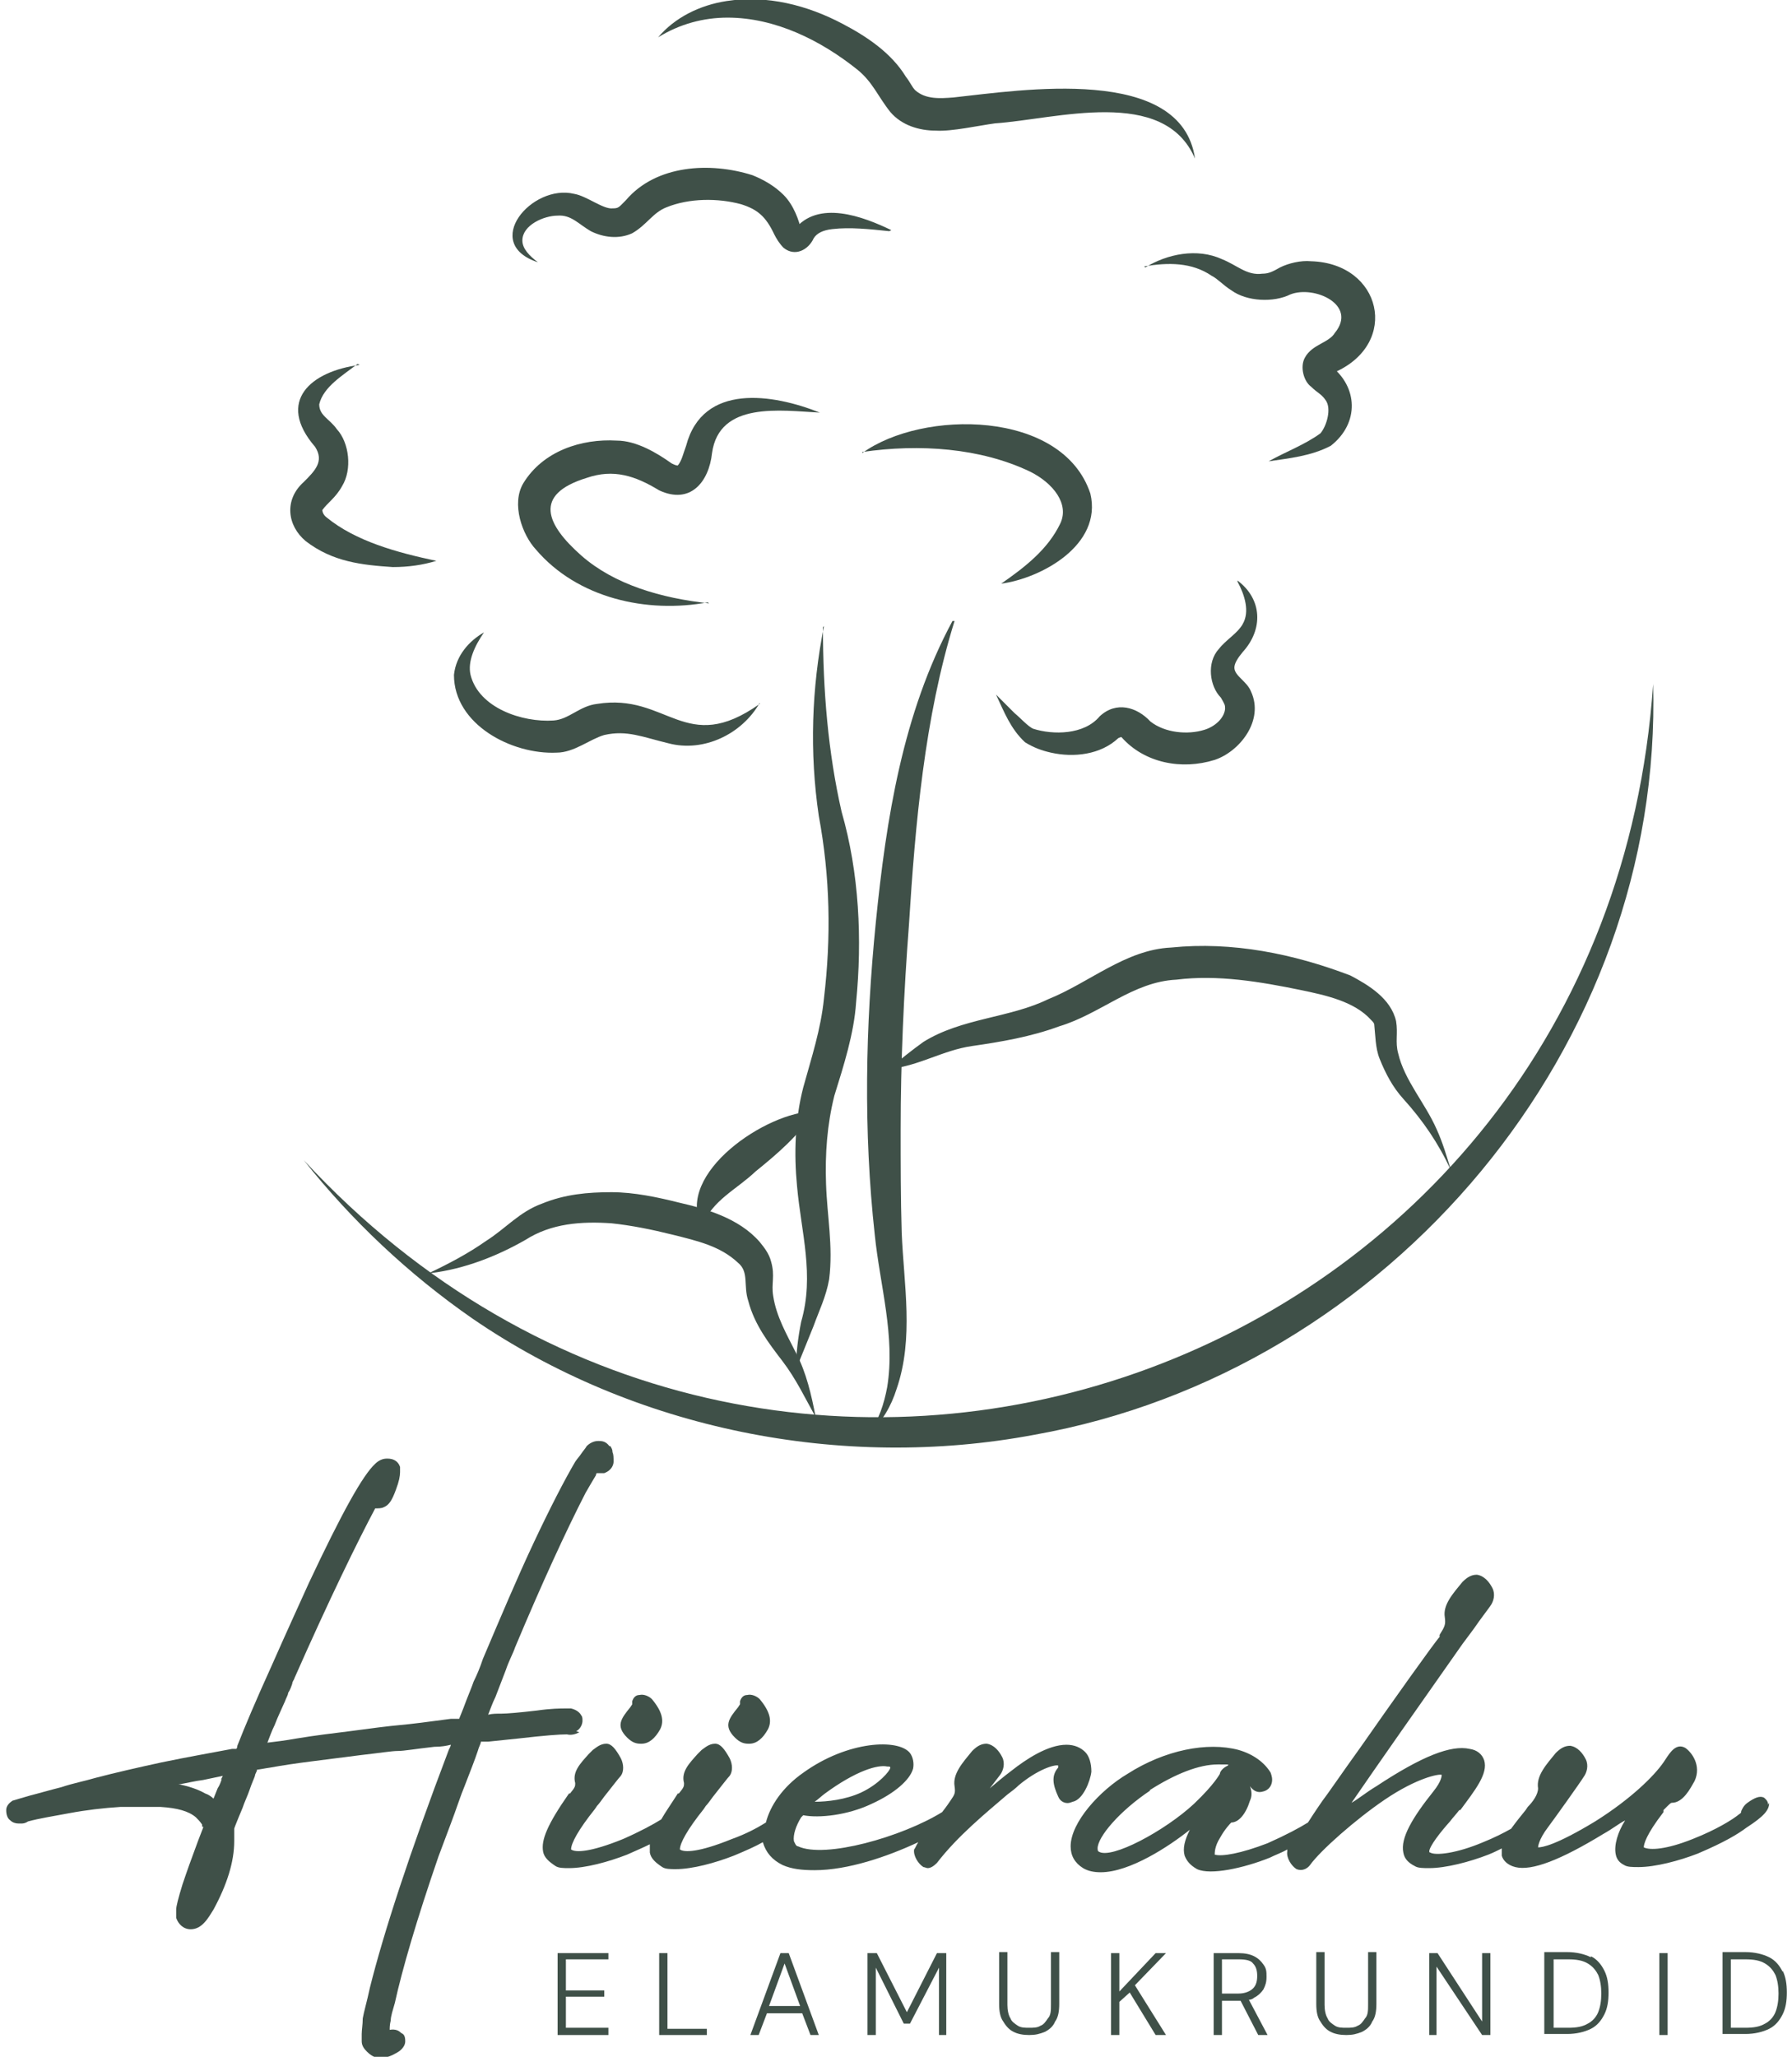 <?xml version="1.0" encoding="UTF-8"?>
<svg xmlns="http://www.w3.org/2000/svg" id="Layer_1" version="1.1" viewBox="0 0 172.9 198.4">
  <defs>
    <style>
      .st0 {
        fill: #3f5048;
      }
    </style>
  </defs>
  <path class="st0" d="M92.1,59.9c-2.9,9.3-3.8,19.7-4.4,29.3-.5,6.6-.8,13.2-.8,19.8,0,3.3,0,6.6.1,9.9.2,5,1.2,10.2-.5,15.1-.5,1.6-1.4,3.2-2.7,4.3,1-1.3,1.5-2.9,1.8-4.5.8-4.9-.7-9.8-1.2-14.7-1.1-10-.9-20.1.1-30.1,1-10,2.6-20.2,7.4-29.1"></path>
  <path class="st0" d="M79.4,60.5c0,6.1.5,12.1,1.8,17.8,1.7,5.9,2,12.3,1.4,18.4-.2,3-1.2,6.1-2.1,9-.7,2.8-.9,5.6-.8,8.5.1,3.1.7,6,.3,9.2-.3,1.7-1,3.1-1.5,4.5l-1.7,4.2c0-1.5.2-3.1.5-4.6,1.3-4.5,0-8.6-.4-13.1-.3-3.1-.2-6.4.6-9.5.8-2.9,1.7-5.6,2-8.6.7-5.9.6-11.7-.5-17.6-.9-6.1-.7-12.3.5-18.3"></path>
  <path class="st0" d="M85.8,22.3c-1.9-.2-3.8-.4-5.5-.2-.9.1-1.5.4-1.8.9-.5,1.1-1.8,1.8-2.9.9-.4-.4-.7-.9-.9-1.3-.8-1.7-1.6-2.4-3.2-2.9-2.2-.6-5-.6-7.2.3-1.3.5-1.9,1.7-3.3,2.5-1.3.6-2.8.4-4-.2-1.2-.7-1.9-1.6-3.2-1.5-1.3,0-3.4.9-3.4,2.4,0,.8.7,1.5,1.5,2.1-5.5-1.8-.6-7.6,3.5-6.6,1.2.2,2.8,1.5,3.7,1.4.6,0,.6-.1,1.3-.8,2.9-3.4,8.1-3.7,12.2-2.4,1,.4,2.1,1,3,1.9,1,1,1.5,2.5,1.7,3.4-.2-.1-.5-.2-.7,0,0,0,0,0,0,0,2.3-3,6.7-1.3,9.4,0"></path>
  <path class="st0" d="M110.5,25.8c2.1-1.3,5-1.9,7.4-.8,1.5.6,2.4,1.6,3.9,1.4.6,0,1-.2,1.7-.6.8-.4,2-.7,3-.6,6.8.2,8.6,7.9,2.3,10.7-.4.1-.6.4-.4,0,0-.2,0-.3,0-.5,0-.2-.1-.2,0-.1,2.6,2,2.8,5.5,0,7.7-1.9,1-4,1.2-6,1.5,1.6-.9,3.5-1.6,5-2.7.6-.7,1.1-2.4.5-3.2-.4-.6-.8-.7-1.4-1.3-.7-.5-1.1-1.9-.6-2.8.7-1.3,2.3-1.4,2.9-2.4,2.2-2.7-2-4.6-4.3-3.7-1.6.8-4.2.7-5.7-.4-.8-.5-1.3-1.1-1.9-1.4-1.9-1.3-4.2-1.3-6.5-.9"></path>
  <path class="st0" d="M119.4,56c2.4,1.8,2.5,4.7.5,6.9-.5.6-.8,1.1-.8,1.5,0,.8,1.2,1.3,1.6,2.3,1.3,2.8-1.1,5.8-3.5,6.6-3.2,1-6.8.3-9-2.2,0,0,0,0,0,0,0,0,0,0,0,0,0,0-.1,0-.3.1-1.7,1.6-4.3,1.9-6.5,1.4-.9-.2-1.7-.5-2.5-1-1.4-1.3-2-2.9-2.8-4.6l1.8,1.8c.5.4,1.3,1.3,1.8,1.5,1.9.6,4.9.6,6.4-1.2,1.6-1.5,3.6-.9,4.9.5,1.4,1.1,3.6,1.3,5.2.8,1-.3,1.9-1.1,2-2,0-.4,0-.4-.4-1.1-1.1-1.1-1.4-3.4-.2-4.7.7-.9,1.8-1.5,2.3-2.4.7-1.2.2-2.8-.5-4.1"></path>
  <path class="st0" d="M83.2,43.7c5.8-4.2,19.3-4.2,22,3.9,1.2,5-4.8,8.2-8.6,8.7,2.3-1.6,4.5-3.3,5.7-5.8.9-1.9-.7-3.9-2.9-5-4.8-2.3-10.7-2.7-16.2-1.9"></path>
  <path class="st0" d="M115.3,15.3c-3-7-13.4-3.8-19.3-3.4-1.5.2-4.2.8-5.7.7-1.6,0-3.3-.5-4.4-1.8-1.2-1.5-1.7-2.9-3.2-4.1-3.5-2.8-7.9-5-12.5-5-2.3,0-4.6.6-6.7,1.9,1.6-1.9,4-3.1,6.6-3.5,3.9-.6,7.8.4,11.2,2.2,2.3,1.2,4.7,2.8,6.1,5.1.4.5.6,1,.9,1.3,1,.9,2.4.8,3.7.7,6.5-.7,22-3.2,23.3,5.9"></path>
  <path class="st0" d="M68.3,58.1c-5.9,1.1-12.6-.4-16.6-5.1-1.3-1.4-2.4-4.4-1.2-6.4,1.9-3.1,5.6-4.3,9-4.1,1.9,0,3.9,1.2,5.3,2.2.4.2.5.2.6.2,0,0,0,0,0,0,.4-.5.5-1.1.8-1.9,1.6-6.1,8.4-5,12.9-3.2-3.8-.2-9.7-1.1-10.4,3.9-.3,2.8-2.1,5-5.1,3.6-2.3-1.4-4.4-2.1-7-1.2-5.2,1.6-3.9,4.5-.5,7.5,3.2,2.8,7.7,4.1,12.3,4.6"></path>
  <path class="st0" d="M73.3,67.8c-1.7,3-5.4,4.8-8.8,3.9-2.5-.6-4-1.3-6.2-.8-1.4.4-2.9,1.7-4.6,1.7-4.3.2-9.9-2.7-9.9-7.5.2-1.9,1.5-3.3,2.9-4.1-.9,1.3-1.6,2.8-1.3,4.1.8,3.2,5,4.6,8,4.4,1.5-.1,2.5-1.4,4.2-1.6,6.8-1.1,8.5,5.1,15.7,0"></path>
  <path class="st0" d="M34.5,35.1c-1.4,1.1-3.3,2.2-3.7,3.9,0,1.1,1,1.4,1.7,2.4,1.2,1.3,1.5,3.9.5,5.5-.6,1.1-1.4,1.6-1.9,2.3,0,.1,0,0,0,0,0,0,0,.4.4.7,2.8,2.3,6.8,3.4,10.6,4.2-1.3.4-2.7.6-4.2.6-3-.2-5.8-.5-8.4-2.5-1.8-1.5-2.1-4-.2-5.7,1.1-1.1,2-2,1.1-3.4-3.8-4.4-.4-7.3,4.3-7.9"></path>
  <path class="st0" d="M159.5,65.9c1,35-25.4,66.4-59.7,72.5-18.6,3.5-38.6-.5-54.2-11.2-6.2-4.3-11.7-9.5-16.3-15.3,45.4,49.1,125.6,20.9,130.2-45.9"></path>
  <path class="st0" d="M85.8,103.2c1-1,2.2-1.9,3.3-2.7,3.7-2.3,8.3-2.3,12-4.1,4-1.6,7.5-4.8,11.9-5,5.9-.6,11.8.6,17.3,2.7,1.7.9,3.9,2.2,4.4,4.4.2,1.2-.1,2,.2,3.1.6,2.6,2.6,4.8,3.7,7.3.6,1.3,1,2.7,1.4,4-1.2-2.6-2.7-4.8-4.6-6.9-1-1.1-1.7-2.4-2.3-3.9-.4-1-.4-2.3-.5-3.2,0-.2-.1-.3-.3-.5-1.6-1.8-4.4-2.4-6.8-2.9-3.9-.8-8-1.5-12-1-4.2.2-7.3,3.3-11.3,4.5-2.7,1-5.6,1.5-8.4,1.9-2.8.4-5.1,1.9-7.9,2.2"></path>
  <path class="st0" d="M67.7,118.3c-2.6-5.1,6.3-11.1,10.9-11.1-1.6,2.4-3.6,4.1-5.7,5.8-1.9,1.8-4.1,2.7-5.2,5.3"></path>
  <path class="st0" d="M41.4,122.8c1.9-.9,3.8-1.9,5.5-3.1,1.9-1.2,3.2-2.8,5.4-3.6,2.2-.9,4.4-1.1,6.7-1.1,2.2,0,4.5.5,6.5,1,2.6.6,5.8,1.5,7.8,3.8.4.5.9,1.1,1.1,1.9.4,1.4,0,2.1.2,3.3.3,2,1.3,3.7,2.2,5.5,1,1.9,1.5,4.1,1.9,6.2-1-1.8-1.9-3.7-3.2-5.4-1.3-1.7-2.7-3.5-3.3-5.8-.5-1.5.1-2.8-1-3.7-1.7-1.6-3.9-2.1-6.3-2.7-2-.5-4-.9-5.9-1.1-2.9-.2-5.8,0-8.3,1.6-2.8,1.6-5.9,2.8-9.1,3.2"></path>
  <path class="st0" d="M55.6,167c.5-.3.6-.8.6-1s0-.4-.1-.5c-.2-.4-.6-.6-1-.7-.1,0-.3,0-.5,0-.5,0-1.4,0-2.8.2-1.7.2-2.9.3-3.4.3-.5,0-.9,0-1.3.1.2-.5.4-1.1.7-1.7l1-2.6c.3-.9.7-1.6.9-2.2,2.6-6.2,4.9-11.2,6.8-14.9.4-.7.7-1.2,1-1.7,0,0,0-.2.1-.2.2,0,.4,0,.7,0,.8-.3.9-.9.9-1.1h0c0-.4,0-.7-.1-.9,0-.3-.1-.4-.2-.6h-.1c-.3-.4-.6-.5-1-.5h-.1c-.4,0-.8.2-1.1.5-.1.2-.3.4-.5.7-.2.3-.4.5-.6.8-1,1.7-2.4,4.4-4,7.8-1.6,3.4-3.2,7.2-4.9,11.2-.3.9-.6,1.6-.9,2.2-.2.6-.6,1.5-1,2.6l-.4,1h-.8c-2.2.3-3.8.5-4.9.6-1.1.1-2.7.3-4.9.6-1.6.2-3.3.4-5.1.7-1.1.2-2,.3-2.8.4.2-.5.4-1.1.7-1.7.3-.8.7-1.6,1-2.3.1-.3.3-.6.3-.8.2-.3.3-.6.4-.9,0-.2.2-.4.2-.5,3.4-7.7,6.1-13.2,7.8-16.4.3,0,.6,0,.8-.1.5-.2.8-.6,1.2-1.7.3-.8.4-1.3.4-1.7s0-.3,0-.5h0c-.2-.6-.7-.8-1.2-.8h-.1c-.4,0-.8.2-1.1.5-1.2,1.1-3.2,4.7-6.4,11.5-.9,2-2.1,4.6-3.6,8-1.5,3.3-2.6,5.9-3.3,7.7,0,0,0,.2-.1.3-.1,0-.3,0-.4,0-2.1.4-4.4.8-6.8,1.3-2.3.5-4.5,1-6.4,1.5-1,.3-2.1.5-3.3.9-1.2.3-2.2.6-3,.8-1,.3-1.4.4-1.7.5-.3.2-.6.5-.6.9,0,.4.1.8.4,1,.2.2.5.3.8.3h.2c.2,0,.4,0,.7-.2,1.1-.3,2.4-.5,4-.8,1.6-.3,3.3-.5,4.9-.6.5,0,1.1,0,1.6,0,.5,0,.9,0,1.2,0,.4,0,.8,0,1.1,0,1.6.1,2.7.4,3.4,1,.2.2.4.4.6.7v.2s.1,0,.1,0c0,0,0,0,0,.1l-.5,1.3c-.6,1.6-1.1,3-1.5,4.2-.4,1.3-.6,2.1-.6,2.4,0,0,0,.2,0,.3v.5c.2.6.7,1.1,1.4,1.1,1.1,0,1.7-1.1,2.2-1.9,1.3-2.4,2-4.6,2-6.6s0-.8,0-1.2h0c0-.1.8-2,.8-2,.2-.6.5-1.2.7-1.8.2-.6.4-1,.5-1.3,0-.2.2-.4.2-.6.2,0,.6-.1,1.3-.2,1.1-.2,2.4-.4,4-.6,1.6-.2,3.1-.4,4.7-.6,1.8-.2,3-.4,3.6-.4.6,0,1.7-.2,3.5-.4.7,0,1.2-.1,1.6-.2,0,.1-.1.3-.2.5-3.8,10-6.3,17.7-7.6,22.9-.3,1.4-.6,2.4-.7,3,0,.6-.1,1.1-.1,1.5s0,.5,0,.7c0,.4.2.7.5,1,.3.3.6.5,1,.6.1,0,.3,0,.4,0,.5,0,1-.2,1.5-.5.2-.1.8-.5.8-1.1s-.2-.7-.4-.8c-.2-.2-.5-.4-1.1-.3,0-.2,0-.5.1-.9,0-.4.2-1,.4-1.7.7-3.2,2.1-8,4.2-14.1l1.2-3.2c.5-1.3.9-2.6,1.4-3.8.5-1.3.9-2.3,1.2-3.2.1-.4.3-.7.3-.9.2,0,.4,0,.7,0l2.9-.3c2.6-.3,4-.4,4.7-.4.4.1.8,0,1.2-.2M21.4,171.6c-.1.3-.2.6-.4.9l-.4,1c-.2-.2-.5-.4-.8-.5-.7-.4-1.6-.7-2.6-.9,0,0,.1,0,.2,0,.6-.1,1.4-.3,2.2-.4l1.9-.4-.2.4ZM24.2,170.5h0s0,0,0,0h0Z"></path>
  <path class="st0" d="M61.8,168.2s0,0,.1,0c.7,0,1.3-.5,1.8-1.4h0c.4-.8.2-1.7-.8-2.9-.3-.3-.8-.5-1.2-.4-.4,0-.6.3-.7.6,0,.1,0,.2,0,.3,0,0,0,0-.2.3-.9,1.1-1.4,1.8-.3,2.9.5.5.9.6,1.3.6"></path>
  <path class="st0" d="M72.2,168.2s0,0,.1,0c.7,0,1.3-.5,1.8-1.4h0c.4-.8.2-1.7-.8-2.9-.3-.3-.8-.5-1.2-.4-.4,0-.6.3-.7.6,0,.1,0,.2,0,.3,0,0,0,0-.2.3-.9,1.1-1.4,1.8-.3,2.9.5.5.9.6,1.3.6"></path>
  <path class="st0" d="M103.5,173.8c1-.2,1.7-2,1.8-2.9,0-.8-.2-1.5-.6-1.9-.4-.4-1-.7-1.8-.7-1.8,0-3.9,1.4-5.3,2.5-.8.6-1.5,1.2-2.1,1.7l1-1.3c.3-.4.5-1.1.2-1.7-.3-.6-.8-1.2-1.5-1.3-.5,0-.9.2-1.4.7h0c-.9,1.1-1.9,2.2-1.7,3.4.1.7,0,.8-.4,1.4,0,0-.4.6-.8,1.1-3.9,2.4-11.3,4.5-13.9,3.3-.2,0-.3-.3-.4-.5-.1-.6.2-1.5.7-2.3,0,0,.1-.1.2-.2,1.5.3,4.3,0,6.6-1.1,2.2-1,3.7-2.3,4-3.4.1-.5,0-1.1-.3-1.5-1.1-1.4-6-1.2-10.3,1.9-2,1.4-3.2,3.2-3.6,4.8-.8.5-1.9,1.1-3.3,1.6-3.2,1.3-4.6,1.3-5,1,0-.6.7-1.9,2.3-3.9l.2-.3c.2-.2.4-.5.7-.9.8-1,1.4-1.8,1.6-2,.3-.4.3-1.1,0-1.7-.5-.9-.9-1.4-1.4-1.4-.6,0-1,.4-1.3.6l-.4.4c-.8.9-1.6,1.7-1.3,2.8h0c0,.3,0,.4-.5,1h-.1c-.7,1.1-1.2,1.8-1.6,2.5-.8.5-2.1,1.2-3.7,1.9-3.2,1.3-4.6,1.3-5,1,0-.6.7-1.9,2.3-3.9l.2-.3c.2-.2.4-.5.7-.9.8-1,1.4-1.8,1.6-2,.3-.4.3-1.1,0-1.7-.5-.9-.9-1.4-1.4-1.4-.6,0-1,.4-1.3.6l-.4.4c-.8.9-1.6,1.7-1.3,2.8h0c0,.3,0,.4-.5,1h-.1c-2.1,3-2.7,4.5-2.5,5.6.1.6.6,1,1.2,1.4.3.2.8.2,1.3.2,1.6,0,3.8-.6,5.6-1.3.9-.4,1.6-.7,2.2-1,0,.3,0,.5,0,.8.1.6.6,1,1.2,1.4.3.2.8.2,1.3.2,1.6,0,3.8-.6,5.6-1.3,1.2-.5,2.1-.9,2.8-1.3.3,1,.9,1.7,1.9,2.2.9.4,1.9.5,3.1.5,3.2,0,7-1.3,10-2.7-.2.3-.3.6-.4.7-.1.6.4,1.4.9,1.7.1,0,.3.1.4.1.3,0,.6-.2.9-.5,2-2.6,4.7-4.8,6.8-6.6.4-.3.8-.6,1.1-.9,1.8-1.5,3.4-2,3.8-1.9,0,0,0,0,0,.2-.7.8-.5,1.7,0,2.8.2.5.7.7,1.1.6M85.9,170.5h0c0,.3-1.1,1.6-2.8,2.4-1.5.7-3.3.9-4.5.9.3-.2.6-.5,1-.8,3-2.2,5.1-2.8,6-2.6.2,0,.3,0,.3.1"></path>
  <path class="st0" d="M170.6,174.1c0-.4-.3-.6-.4-.7-.4-.2-.9,0-1.6.5-.4.3-.5.6-.6.8,0,.1,0,.2-.2.3-.6.5-2.2,1.5-4.5,2.4-2.5,1-4.1,1.1-4.7.8,0-.3.2-1.2,1.9-3.4v-.2c.6-.6.7-.7.8-.7,1.1,0,1.8-1.4,2.2-2.1h0c.7-1.5-.3-2.8-.9-3.2-.9-.5-1.5.5-1.9,1.1l-.2.3c-.9,1.3-3.1,3.5-6.6,5.7-3.8,2.3-5.1,2.5-5.5,2.5s0,0,0,0c0,0,0-.7,1-2,.6-.8,3.1-4.3,3.4-4.8.3-.4.5-1.1.2-1.7-.3-.6-.8-1.2-1.5-1.3-.5,0-.9.2-1.4.7h0c-.9,1.1-1.9,2.2-1.7,3.4h0c0,.6-.5,1.3-1,1.8l-.2.3c-.4.5-.9,1.1-1.4,1.8-.7.4-1.7.9-2.7,1.3-2.6,1.1-4.6,1.3-5.1,1-.1,0-.1-.1-.1-.1,0-.5,1.1-1.9,2-2.9.3-.4.6-.7.9-1.1h.1c1.4-1.9,2.7-3.5,2.3-4.8-.2-.6-.7-1-1.4-1.1-1.8-.4-4.6.7-9,3.6-1,.6-1.7,1.2-2.4,1.6,2.4-3.5,7.1-10.2,10.2-14.6.6-.9,1.5-2,2.1-2.9.5-.7.9-1.2,1.1-1.5.3-.4.5-1.1.2-1.7-.3-.6-.8-1.2-1.5-1.3-.5,0-.9.2-1.4.7h0c-.9,1.1-1.9,2.2-1.7,3.4.1.7,0,.9-.5,1.7v.2c-.4.4-4.6,6.3-7.6,10.6-1.8,2.5-3.3,4.7-3.7,5.2,0,0-.7,1-1.4,2.1-.8.5-2.1,1.2-3.9,2-2.6,1-4.4,1.3-5.1,1.1,0-.2,0-.8.5-1.6.5-.9,1-1.4,1.1-1.5.7,0,1.4-.8,1.8-2.1.2-.4.2-.9,0-1.4.3.4.7.7,1.3.5.4-.1.7-.4.8-.8.1-.4,0-.7-.1-1-.6-1-1.7-1.8-3.1-2.2-3-.8-7.1,0-10.7,2.3-2.7,1.6-5.5,4.7-5.5,7,0,.9.4,1.6,1.2,2.1.5.3,1.1.4,1.7.4,2.8,0,6.6-2.5,8.6-4.1-.5,1-.7,1.8-.5,2.5.2.5.5.9,1.2,1.3,1.3.6,4.5-.1,7-1.1.6-.3,1.2-.5,1.7-.8,0,0,0,.2,0,.2-.1.6.4,1.4.9,1.7.5.2,1,0,1.3-.4,1-1.4,4.4-4.4,7.2-6.3,3.1-2.1,5.2-2.5,5.5-2.4h0c0,0,0,0,0,0,0,.1,0,.6-.8,1.6-2,2.5-3.2,4.5-2.9,5.9.1.6.5,1,1.1,1.3.3.2.8.2,1.4.2,1.6,0,3.9-.6,5.7-1.3.5-.2.9-.4,1.3-.6,0,.3,0,.5,0,.7.1.4.5.9,1.3,1.1,1.6.4,4.4-.7,8.5-3.2.9-.5,1.5-1,2.1-1.3-.7,1.1-1.1,2.4-.9,3.3.1.5.4.8.8,1,.3.2.8.2,1.4.2,1.6,0,3.9-.6,5.7-1.3,2.6-1.1,3.9-1.9,4.7-2.5,1.7-1.1,2.2-1.7,2.2-2.4M110.9,172.7c2.5-1.6,4.8-2.5,6.6-2.5s.7,0,1,.1c-.5.2-.8.6-.8.8,0,0-.5,1-2.5,2.9-2.8,2.6-8,5.4-9.2,4.6,0,0-.1,0-.1-.3,0-1.1,2.1-3.6,5.1-5.6"></path>
  <polygon class="st0" points="53.8 196.3 58.7 196.3 58.7 195.6 54.6 195.6 54.6 192.6 58.3 192.6 58.3 192 54.6 192 54.6 189 58.7 189 58.7 188.4 53.8 188.4 53.8 196.3"></polygon>
  <polygon class="st0" points="64.4 188.4 63.6 188.4 63.6 196.3 68.2 196.3 68.2 195.7 64.4 195.7 64.4 188.4"></polygon>
  <path class="st0" d="M75.3,188.4l-2.9,7.9h.8l.8-2.1h3.4l.8,2.1h.8l-2.9-7.9h-.8ZM74.2,193.5l1.5-4.1,1.5,4.1h-3Z"></path>
  <polygon class="st0" points="87.5 194.1 84.6 188.4 83.7 188.4 83.7 196.3 84.5 196.3 84.5 189.8 87.2 195.2 87.8 195.2 90.6 189.8 90.6 196.3 91.3 196.3 91.3 188.4 90.4 188.4 87.5 194.1"></polygon>
  <path class="st0" d="M101.4,193.4c0,.5,0,1-.3,1.3-.2.3-.4.6-.7.7-.3.2-.7.2-1.1.2s-.8,0-1.1-.2c-.3-.2-.6-.4-.7-.7-.2-.3-.3-.8-.3-1.3v-5.1h-.8v5c0,.7.1,1.3.4,1.7.3.5.6.8,1,1,.4.2.9.3,1.5.3s1-.1,1.5-.3c.4-.2.8-.5,1-1,.3-.4.4-1,.4-1.7v-5h-.8v5.1Z"></path>
  <polygon class="st0" points="112.5 188.4 111.5 188.4 108 192.1 108 188.4 107.2 188.4 107.2 196.3 108 196.3 108 193.1 109 192.2 111.5 196.3 112.5 196.3 109.5 191.5 112.5 188.4"></polygon>
  <path class="st0" d="M121,192.7c.4-.2.7-.5.9-.8.2-.4.3-.7.3-1.2s0-.8-.3-1.2c-.2-.3-.5-.6-.9-.8-.4-.2-.9-.3-1.5-.3h-2.4v7.9h.8v-3.3h1.6c0,0,.1,0,.2,0l1.7,3.3h.9l-1.8-3.4c.2,0,.4-.1.5-.2M119.5,192.3h-1.6v-3.3h1.6c.7,0,1.2.1,1.4.4.3.3.4.7.4,1.2s-.1.9-.4,1.2c-.3.3-.8.5-1.4.5"></path>
  <path class="st0" d="M132,193.4c0,.5,0,1-.3,1.3-.2.3-.4.6-.7.7-.3.2-.7.2-1.1.2s-.8,0-1.1-.2c-.3-.2-.6-.4-.7-.7-.2-.3-.3-.8-.3-1.3v-5.1h-.8v5c0,.7.1,1.3.4,1.7.3.5.6.8,1,1,.4.2.9.3,1.5.3s1-.1,1.5-.3c.4-.2.8-.5,1-1,.3-.4.4-1,.4-1.7v-5h-.8v5.1Z"></path>
  <polygon class="st0" points="143 195 138.7 188.4 137.9 188.4 137.9 196.3 138.6 196.3 138.6 189.7 143 196.3 143.8 196.3 143.8 188.4 143 188.4 143 195"></polygon>
  <path class="st0" d="M153.5,188.8c-.6-.3-1.4-.5-2.3-.5h-2.2v7.9h2.2c.9,0,1.7-.2,2.3-.5.6-.3,1-.8,1.3-1.4.3-.6.4-1.3.4-2.1s-.1-1.5-.4-2.1c-.3-.6-.7-1.1-1.3-1.4M154.2,194.1c-.2.5-.6.9-1,1.1-.5.3-1.1.4-1.9.4h-1.4v-6.6h1.4c.8,0,1.4.1,1.9.4.5.3.8.7,1,1.1.2.5.3,1.1.3,1.8s-.1,1.3-.3,1.8"></path>
  <rect class="st0" x="160.1" y="188.4" width=".8" height="7.9"></rect>
  <path class="st0" d="M172,190.2c-.3-.6-.7-1.1-1.3-1.4-.6-.3-1.4-.5-2.3-.5h-2.2v7.9h2.2c.9,0,1.7-.2,2.3-.5.6-.3,1-.8,1.3-1.4.3-.6.4-1.3.4-2.1s-.1-1.5-.4-2.1M171.3,194.1c-.2.5-.6.9-1,1.1-.5.3-1.1.4-1.9.4h-1.4v-6.6h1.4c.8,0,1.4.1,1.9.4.5.3.8.7,1,1.1.2.5.3,1.1.3,1.8s-.1,1.3-.3,1.8"></path>
</svg>
